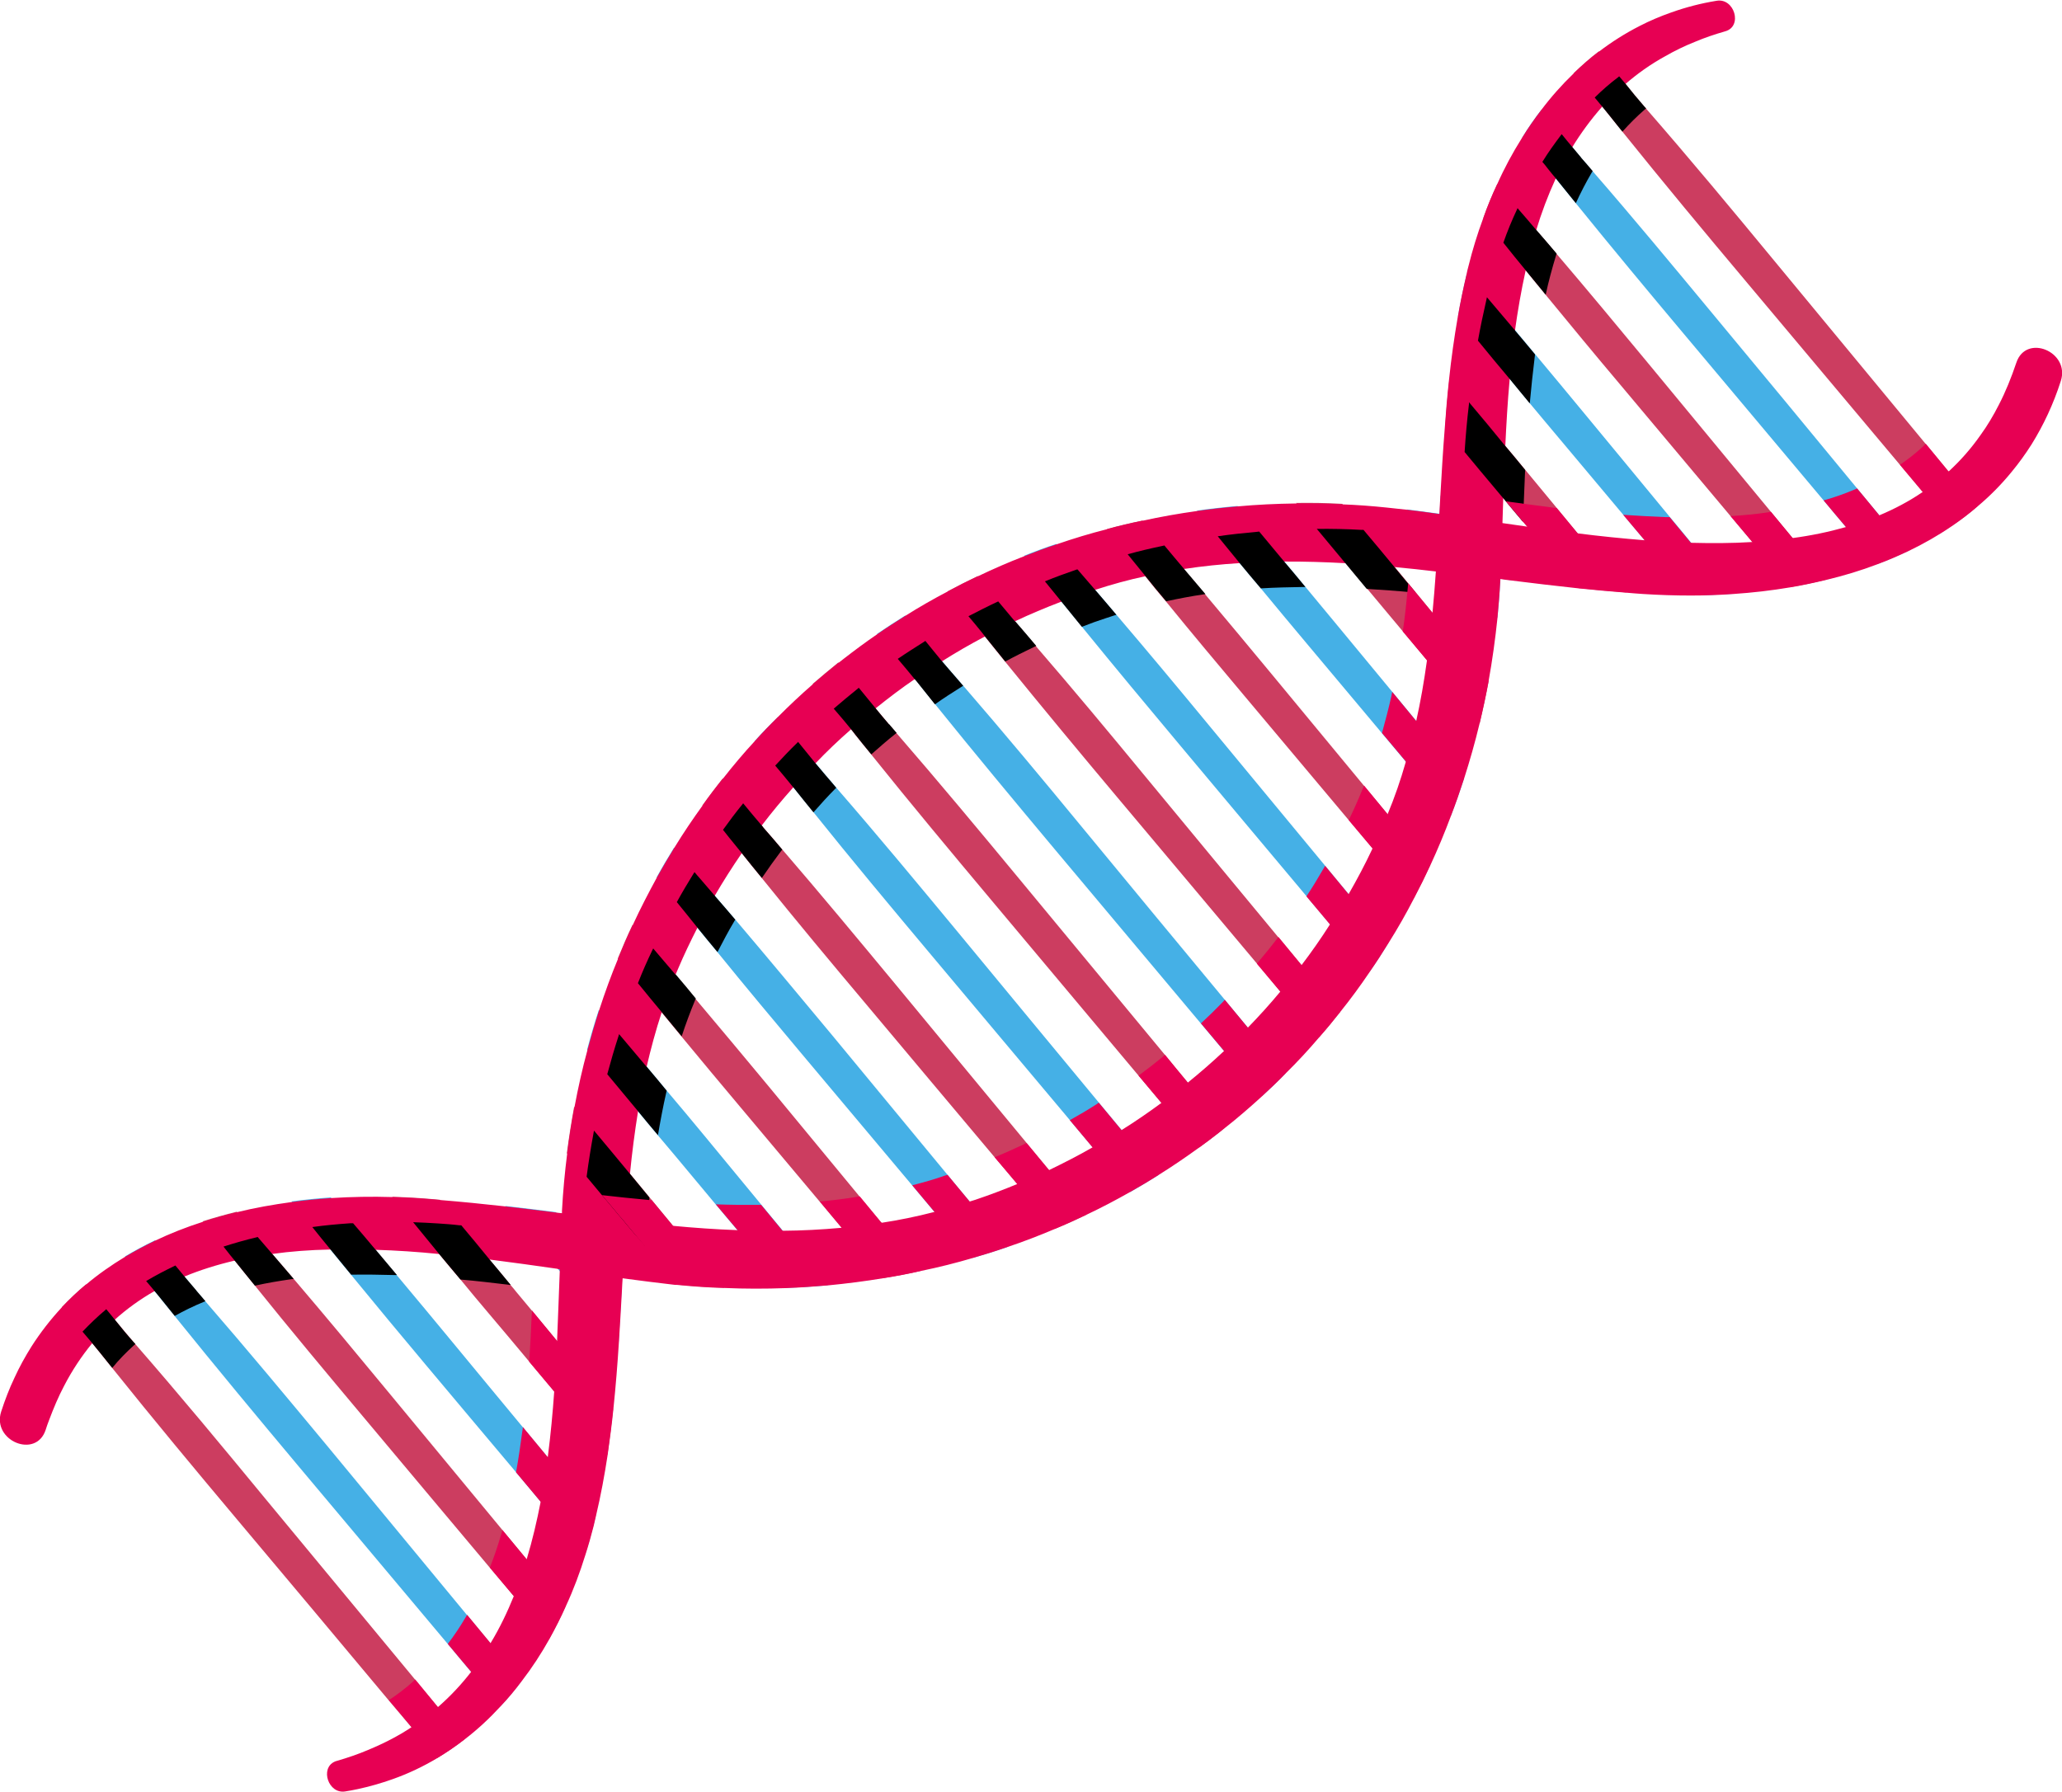 <svg xmlns="http://www.w3.org/2000/svg" fill="none" viewBox="0 0 168 146" height="146" width="168">
<path fill="#45B0E6" d="M155.496 44.876C154.67 45.271 153.803 45.635 152.924 45.968C152.642 45.635 152.37 45.313 152.088 44.969C151.764 44.574 151.44 44.2 151.116 43.804C150.865 43.513 150.614 43.211 150.374 42.92C149.767 42.202 149.172 41.484 148.576 40.776C144.792 36.271 141.018 31.766 137.234 27.261C134.254 23.712 131.306 20.165 128.4 16.575C127.846 15.899 127.303 15.222 126.759 14.546C126.529 14.265 126.299 13.984 126.069 13.703C125.944 13.537 125.808 13.381 125.672 13.214C125.4 12.881 125.139 12.559 124.857 12.226C124.574 11.893 124.292 11.57 124.01 11.227C124.491 10.426 125.024 9.666 125.588 8.938C125.797 9.198 126.006 9.437 126.205 9.697C126.55 10.124 126.895 10.54 127.24 10.956C127.522 11.3 127.815 11.664 128.097 11.997C128.348 12.299 128.588 12.59 128.829 12.871C129.142 13.235 129.467 13.599 129.77 13.963C133.073 17.761 136.282 21.642 139.492 25.512C143.443 30.267 147.384 35.033 151.304 39.798C151.91 40.527 152.496 41.255 153.102 41.973L153.688 42.691L154.796 44.023L155.506 44.886L155.496 44.876Z"></path>
<path fill="#45B0E6" d="M141.217 48.382C140.067 48.455 138.907 48.507 137.757 48.507C137.182 47.81 136.596 47.123 136.021 46.426C135.927 46.312 135.833 46.197 135.729 46.093C135.143 45.386 134.548 44.689 133.973 43.991C133.398 43.305 132.823 42.628 132.248 41.942C130.492 39.84 128.725 37.738 126.969 35.647C126.185 34.721 125.411 33.784 124.627 32.848C124.094 32.203 123.561 31.537 123.017 30.892C122.348 30.091 121.679 29.279 121.021 28.478C120.811 28.228 120.613 27.989 120.404 27.739C119.871 27.084 119.327 26.418 118.794 25.762C118.993 24.607 119.233 23.452 119.505 22.308C120.048 22.932 120.602 23.577 121.146 24.201L121.449 24.555C122.108 25.336 122.777 26.137 123.446 26.917C123.979 27.552 124.523 28.207 125.066 28.852C126.467 30.517 127.847 32.203 129.248 33.888C131.516 36.625 133.774 39.372 136.042 42.119C136.617 42.805 137.192 43.492 137.757 44.189C138.342 44.886 138.907 45.563 139.492 46.27C140.067 46.978 140.652 47.664 141.227 48.372L141.217 48.382Z"></path>
<path fill="#45B0E6" d="M122.233 47.321C122.181 48.341 122.097 49.35 122.003 50.349C121.344 49.558 120.675 48.757 120.006 47.966C119.682 47.571 119.348 47.175 119.013 46.77C118.386 46.031 117.769 45.292 117.142 44.553L116.713 44.044C116.598 43.908 116.484 43.763 116.369 43.627C115.783 42.92 115.187 42.223 114.612 41.515C115.48 41.619 116.389 41.744 117.299 41.869C117.33 41.369 117.351 40.86 117.372 40.371C117.853 40.932 118.323 41.505 118.794 42.077L118.971 42.285L121.407 45.23L123.09 47.269C122.797 47.238 122.515 47.196 122.243 47.144V47.3L122.233 47.321Z"></path>
<path fill="#45B0E6" d="M119.274 63.459C118.95 64.468 118.595 65.457 118.219 66.455C117.571 65.675 116.922 64.915 116.285 64.145C116.243 64.114 116.222 64.062 116.191 64.031C115.647 63.386 115.103 62.72 114.549 62.075C113.901 61.295 113.232 60.525 112.584 59.734C110.535 57.299 108.497 54.854 106.458 52.43C105.204 50.931 103.949 49.433 102.716 47.935C102.131 47.248 101.556 46.561 100.981 45.864C100.406 45.157 99.831 44.47 99.277 43.763C99.245 43.742 99.224 43.711 99.214 43.679C98.65 42.993 98.085 42.295 97.52 41.609C98.629 41.442 99.726 41.328 100.824 41.234C101.409 41.921 101.995 42.608 102.591 43.305C102.685 43.419 102.779 43.544 102.873 43.648C103.448 44.345 104.033 45.022 104.608 45.729C105.193 46.426 105.779 47.113 106.354 47.82C107.148 48.767 107.932 49.735 108.727 50.682L113.441 56.384L117.027 60.733L117.341 61.118L119.285 63.459H119.274Z"></path>
<path fill="#45B0E6" d="M113.127 76.808C112.647 77.62 112.134 78.4 111.591 79.17C111.068 78.546 110.535 77.911 110.012 77.276C109.908 77.151 109.803 77.016 109.688 76.891C109.249 76.35 108.8 75.83 108.35 75.299C107.723 74.54 107.075 73.791 106.448 73.031C103.029 68.963 99.621 64.884 96.203 60.806C93.496 57.57 90.799 54.334 88.133 51.056C87.579 50.38 87.014 49.683 86.46 48.996C86.011 48.445 85.572 47.904 85.122 47.352C85.101 47.321 85.07 47.29 85.049 47.248C84.934 47.102 84.819 46.957 84.704 46.811C84.286 46.301 83.868 45.791 83.429 45.292C84.296 44.938 85.174 44.616 86.063 44.324C86.492 44.855 86.92 45.386 87.359 45.885C87.485 46.052 87.631 46.208 87.757 46.364L87.798 46.405C88.258 46.936 88.729 47.477 89.189 48.018C89.774 48.705 90.359 49.381 90.934 50.068C93.475 53.044 95.973 56.04 98.461 59.058C101.628 62.876 104.775 66.705 107.953 70.534C108.58 71.304 109.228 72.064 109.855 72.834L111.225 74.498L111.507 74.831L113.127 76.787V76.808Z"></path>
<path fill="#45B0E6" d="M104.744 87.463C104.127 88.097 103.479 88.722 102.81 89.325C102.329 88.753 101.859 88.181 101.388 87.629C101.242 87.452 101.096 87.286 100.949 87.099C100.531 86.609 100.123 86.11 99.705 85.621C99.078 84.882 98.461 84.133 97.834 83.394C93.883 78.681 89.91 73.947 85.948 69.223C82.666 65.3 79.394 61.367 76.185 57.382C75.725 56.81 75.265 56.238 74.805 55.655C74.721 55.541 74.648 55.437 74.533 55.333C74.084 54.781 73.624 54.23 73.153 53.678C72.996 53.501 72.85 53.314 72.693 53.127C72.285 52.648 71.867 52.149 71.449 51.66C72.202 51.15 72.965 50.651 73.749 50.161C74.157 50.651 74.564 51.15 74.951 51.66C75.108 51.847 75.254 52.024 75.401 52.222C75.861 52.783 76.3 53.335 76.749 53.876L77.565 54.823C77.868 55.166 78.181 55.53 78.474 55.874C81.777 59.692 85.008 63.573 88.217 67.475C92.064 72.147 95.932 76.819 99.789 81.469C100.406 82.219 101.033 82.968 101.65 83.717L102.883 85.215L103.312 85.725L104.744 87.452V87.463Z"></path>
<path fill="#45B0E6" d="M94.395 95.745C93.632 96.224 92.848 96.702 92.074 97.139C91.614 96.588 91.154 96.047 90.705 95.495C90.548 95.318 90.402 95.141 90.245 94.944C89.827 94.455 89.409 93.955 89.001 93.466C88.384 92.738 87.788 92.01 87.171 91.281C83.356 86.734 79.519 82.177 75.704 77.62C72.526 73.832 69.359 70.035 66.275 66.185C65.721 65.508 65.177 64.822 64.634 64.145L64.55 64.052C64.1 63.49 63.63 62.939 63.16 62.377C63.024 62.221 62.888 62.054 62.762 61.898C62.334 61.399 61.905 60.899 61.477 60.4C62.083 59.724 62.721 59.068 63.379 58.423C63.797 58.922 64.205 59.432 64.613 59.932C64.759 60.098 64.884 60.275 65.031 60.452C65.512 61.045 65.972 61.628 66.442 62.189C66.735 62.543 67.038 62.886 67.31 63.219C67.592 63.532 67.864 63.854 68.135 64.187C71.47 68.026 74.732 71.96 77.972 75.872C81.83 80.543 85.687 85.215 89.544 89.866C90.161 90.605 90.768 91.333 91.374 92.072L92.587 93.539L93.057 94.111L94.416 95.755L94.395 95.745Z"></path>
<path fill="#45B0E6" d="M82.059 101.624C81.139 101.936 80.209 102.227 79.268 102.498C78.787 101.925 78.306 101.353 77.836 100.791C77.711 100.646 77.585 100.5 77.47 100.354C77.01 99.803 76.55 99.272 76.111 98.731C75.515 98.013 74.919 97.306 74.324 96.598C71.355 93.071 68.407 89.544 65.438 86.016C63.096 83.218 60.744 80.419 58.445 77.578C57.891 76.923 57.347 76.246 56.803 75.58C56.249 74.894 55.695 74.197 55.131 73.51C55.068 73.416 54.984 73.333 54.911 73.239C54.713 72.979 54.493 72.719 54.284 72.448C54.023 72.126 53.772 71.803 53.5 71.491C53.95 70.659 54.43 69.868 54.922 69.067C55.382 69.639 55.842 70.191 56.291 70.732L56.584 71.065C56.741 71.252 56.887 71.429 57.054 71.616C57.452 72.074 57.838 72.521 58.225 72.979C58.779 73.624 59.344 74.28 59.908 74.935C62.532 78.025 65.124 81.147 67.717 84.258C70.884 88.087 74.031 91.906 77.198 95.734C77.794 96.463 78.39 97.181 78.986 97.888C79.415 98.409 79.843 98.939 80.261 99.449C80.408 99.615 80.543 99.772 80.669 99.938C81.129 100.5 81.589 101.051 82.059 101.613V101.624Z"></path>
<path fill="#45B0E6" d="M67.436 104.735C66.317 104.839 65.188 104.901 64.038 104.943C63.453 104.246 62.857 103.559 62.282 102.851C62.115 102.664 61.958 102.466 61.801 102.279C61.205 101.582 60.62 100.885 60.034 100.188C59.459 99.501 58.874 98.814 58.299 98.128C57.264 96.889 56.219 95.641 55.184 94.392C54.651 93.758 54.107 93.112 53.574 92.478C53.03 91.833 52.497 91.177 51.954 90.532C51.295 89.741 50.636 88.94 49.978 88.149C49.811 87.941 49.623 87.723 49.455 87.515C48.912 86.859 48.368 86.193 47.835 85.538C48.117 84.445 48.441 83.374 48.786 82.302C49.33 82.947 49.884 83.603 50.428 84.248C50.511 84.352 50.605 84.456 50.699 84.56C51.358 85.34 52.016 86.11 52.675 86.901C53.219 87.546 53.762 88.212 54.306 88.857C55.372 90.106 56.417 91.375 57.463 92.634L62.01 98.148L65.449 102.31L65.69 102.602L67.436 104.714V104.735Z"></path>
<path fill="#45B0E6" d="M50.406 109.313C49.737 108.512 49.057 107.71 48.389 106.909C47.448 105.796 46.517 104.672 45.577 103.548L45.43 103.372C45.252 103.195 45.106 102.987 44.939 102.799C44.259 101.998 43.59 101.187 42.911 100.385C42.325 99.678 41.74 98.981 41.165 98.273C42.535 98.429 43.914 98.596 45.284 98.773C45.441 98.939 45.587 99.116 45.723 99.303C46.172 99.824 46.611 100.354 47.04 100.885C47.103 100.937 47.145 101.01 47.197 101.062L48.629 102.789L50.636 105.234C50.563 106.587 50.49 107.95 50.406 109.313Z"></path>
<path fill="#45B0E6" d="M48.545 123.474C48.482 123.765 48.419 124.046 48.336 124.337C48.137 125.128 47.918 125.898 47.667 126.678C47.019 125.898 46.36 125.128 45.712 124.337C45.691 124.316 45.66 124.285 45.649 124.254C45.106 123.619 44.552 122.964 44.019 122.329C43.36 121.549 42.701 120.748 42.043 119.967C39.576 117.033 37.119 114.12 34.663 111.186C32.624 108.751 30.596 106.316 28.589 103.861C28.014 103.163 27.439 102.477 26.875 101.769C26.383 101.176 25.902 100.583 25.422 99.98C25.348 99.876 25.265 99.792 25.192 99.688C24.7 99.095 24.23 98.492 23.749 97.899C24.815 97.753 25.882 97.649 26.948 97.576C27.554 98.273 28.15 98.97 28.746 99.657C28.767 99.678 28.798 99.709 28.809 99.74C29.394 100.427 29.969 101.103 30.554 101.8C31.14 102.498 31.725 103.184 32.31 103.892C33.858 105.733 35.394 107.596 36.921 109.438C38.802 111.727 40.694 113.995 42.576 116.274C43.245 117.075 43.904 117.886 44.573 118.687L46.182 120.644L46.559 121.091L48.524 123.474H48.545Z"></path>
<path fill="#45B0E6" d="M42.493 136.969C41.949 137.697 41.374 138.394 40.758 139.05L40.047 138.207L38.876 136.813L38.374 136.22C37.747 135.47 37.109 134.721 36.482 133.962C32.468 129.175 28.443 124.379 24.419 119.593C20.99 115.504 17.582 111.394 14.226 107.232C13.902 106.826 13.578 106.431 13.254 106.025C13.034 105.733 12.794 105.453 12.564 105.182C12.345 104.912 12.125 104.641 11.895 104.391C11.508 103.933 11.121 103.476 10.724 103.018C10.546 102.81 10.358 102.591 10.181 102.383C10.975 101.915 11.78 101.478 12.627 101.072C12.836 101.332 13.034 101.582 13.233 101.832C13.599 102.269 13.944 102.706 14.278 103.132L15 104.006C15.345 104.422 15.69 104.818 16.014 105.203C16.254 105.484 16.495 105.754 16.735 106.046C20.112 109.937 23.394 113.891 26.687 117.855C30.482 122.444 34.266 127.022 38.05 131.61C38.677 132.37 39.315 133.14 39.942 133.899L40.611 134.7L41.583 135.897L42.482 136.979L42.493 136.969Z"></path>
<path fill="#CC3D60" d="M161.111 41.255C160.442 41.838 159.72 42.379 158.978 42.878C158.759 42.618 158.539 42.347 158.33 42.098C157.922 41.63 157.536 41.151 157.138 40.662C156.971 40.475 156.804 40.267 156.637 40.069C156.02 39.33 155.403 38.602 154.786 37.863C150.636 32.931 146.507 27.989 142.357 23.057C138.918 18.968 135.52 14.879 132.175 10.717C131.851 10.311 131.517 9.905 131.192 9.489C130.973 9.208 130.753 8.948 130.534 8.678C130.335 8.428 130.126 8.189 129.917 7.939C129.499 7.45 129.06 6.94 128.642 6.441C128.495 6.285 128.36 6.118 128.224 5.952C128.872 5.327 129.551 4.724 130.262 4.183C130.367 4.318 130.471 4.443 130.586 4.578C131.036 5.14 131.485 5.681 131.924 6.232C132.102 6.43 132.259 6.638 132.426 6.826C132.928 7.46 133.45 8.085 133.952 8.667L134.109 8.844C137.684 12.944 141.155 17.126 144.615 21.319C148.702 26.272 152.8 31.214 156.887 36.167C157.504 36.916 158.121 37.665 158.738 38.414L159.239 39.028L160.41 40.423L161.1 41.255H161.111Z"></path>
<path fill="#CC3D60" d="M148.838 47.217C147.855 47.467 146.852 47.675 145.838 47.841C145.388 47.3 144.928 46.759 144.479 46.218C144.332 46.052 144.196 45.885 144.061 45.719C143.621 45.188 143.182 44.668 142.743 44.137C142.158 43.44 141.573 42.743 140.987 42.046C138.018 38.508 135.06 34.991 132.091 31.443C130.011 28.977 127.962 26.501 125.924 24.014C125.38 23.359 124.836 22.693 124.303 22.037C123.686 21.288 123.07 20.539 122.474 19.779C122.432 19.738 122.401 19.675 122.359 19.634C121.878 19.041 121.408 18.458 120.937 17.875L120.854 17.761C121.188 16.804 121.564 15.888 121.993 14.983C122.401 15.482 122.808 15.971 123.206 16.46C123.362 16.627 123.498 16.793 123.634 16.96L123.697 17.043C124.199 17.615 124.69 18.167 125.16 18.749C125.704 19.384 126.268 20.029 126.812 20.674C129.352 23.65 131.861 26.678 134.36 29.695C137.663 33.691 140.977 37.697 144.28 41.702L146.026 43.815L147.071 45.063L147.74 45.875L148.827 47.206L148.838 47.217Z"></path>
<path fill="#CC3D60" d="M132.52 48.278C131.213 48.174 129.917 48.06 128.62 47.925C128.046 47.238 127.481 46.562 126.906 45.875C126.655 45.573 126.404 45.271 126.164 44.98C125.578 44.272 124.983 43.575 124.397 42.868C124.303 42.753 124.209 42.639 124.105 42.524C123.645 41.973 123.174 41.411 122.693 40.849C122.641 40.776 122.568 40.693 122.505 40.61C122.296 40.35 122.066 40.09 121.857 39.84C121.397 39.299 120.948 38.758 120.498 38.206C120.111 37.749 119.735 37.291 119.348 36.833L117.738 34.887C117.822 33.545 117.947 32.192 118.094 30.84C118.627 31.485 119.17 32.13 119.704 32.775C120.017 33.16 120.341 33.535 120.655 33.93C121.334 34.731 122.003 35.543 122.662 36.354C123.153 36.927 123.634 37.52 124.115 38.102L124.272 38.29L126.843 41.401L130.262 45.542L130.837 46.239L132.53 48.289L132.52 48.278Z"></path>
<path fill="#CC3D60" d="M121.292 55.489C121.073 56.644 120.832 57.778 120.56 58.922C119.912 58.142 119.254 57.362 118.595 56.571C118.365 56.3 118.135 56.019 117.905 55.749C117.372 55.104 116.828 54.459 116.274 53.814C115.616 53.033 114.957 52.232 114.288 51.441C113.4 50.37 112.501 49.298 111.602 48.226C111.528 48.133 111.455 48.06 111.382 47.966C110.797 47.269 110.211 46.562 109.636 45.864C109.061 45.178 108.497 44.501 107.922 43.815C107.723 43.565 107.514 43.326 107.305 43.076C106.73 42.379 106.155 41.692 105.591 40.984C106.835 40.964 108.1 40.984 109.354 41.057C109.94 41.754 110.535 42.452 111.1 43.159C111.372 43.482 111.643 43.804 111.905 44.127C112.48 44.803 113.044 45.479 113.609 46.166L114.727 47.519L115.344 48.268L118.334 51.899L119.306 53.075L121.282 55.478L121.292 55.489Z"></path>
<path fill="#CC3D60" d="M116.516 70.503C116.108 71.408 115.658 72.303 115.198 73.177C114.623 72.48 114.049 71.803 113.463 71.106C113.411 71.034 113.338 70.961 113.285 70.888C112.794 70.305 112.313 69.712 111.822 69.129C111.184 68.359 110.526 67.6 109.888 66.83C107.024 63.428 104.18 60.036 101.326 56.633C99.204 54.105 97.072 51.566 94.992 49.007C94.406 48.32 93.842 47.633 93.288 46.936C92.807 46.343 92.336 45.76 91.856 45.178C91.761 45.053 91.657 44.928 91.563 44.813C91.092 44.241 90.643 43.679 90.193 43.107C91.134 42.847 92.106 42.618 93.079 42.42C93.612 43.024 94.145 43.638 94.668 44.252C94.73 44.335 94.793 44.397 94.856 44.48C95.378 45.105 95.922 45.739 96.445 46.374C97.03 47.061 97.615 47.748 98.201 48.445C100.009 50.588 101.797 52.752 103.595 54.916L111.132 64.031L113.055 66.362C113.557 66.976 114.09 67.6 114.603 68.214C114.634 68.255 114.655 68.287 114.697 68.339C115.313 69.067 115.909 69.806 116.516 70.524V70.503Z"></path>
<path fill="#CC3D60" d="M109.197 82.448C108.633 83.165 108.058 83.863 107.452 84.539C106.95 83.946 106.469 83.363 105.967 82.77C105.831 82.614 105.695 82.448 105.57 82.291L104.305 80.783C103.678 80.034 103.04 79.274 102.413 78.525C98.629 74.02 94.865 69.525 91.081 65.03C87.987 61.347 84.924 57.653 81.893 53.918C81.339 53.241 80.784 52.544 80.231 51.858C80.126 51.722 80.032 51.587 79.927 51.472C79.593 51.046 79.248 50.64 78.892 50.224C78.736 50.047 78.6 49.86 78.433 49.672C78.035 49.183 77.607 48.684 77.189 48.195C78.004 47.758 78.819 47.342 79.656 46.946C80.053 47.446 80.471 47.945 80.868 48.455C81.025 48.642 81.171 48.819 81.318 49.017C81.778 49.568 82.227 50.099 82.677 50.63C83.252 51.306 83.826 51.972 84.401 52.659C87.423 56.155 90.391 59.724 93.329 63.292C96.935 67.652 100.531 72.011 104.138 76.361C104.755 77.12 105.392 77.869 106.009 78.629L107.295 80.179L107.671 80.627L109.177 82.458L109.197 82.448Z"></path>
<path fill="#CC3D60" d="M99.81 91.895C99.643 92.041 99.465 92.166 99.298 92.311C98.775 92.728 98.231 93.123 97.688 93.518C97.228 92.956 96.757 92.415 96.297 91.864C96.141 91.677 95.984 91.489 95.827 91.302C95.419 90.823 95.012 90.334 94.604 89.845C93.987 89.107 93.37 88.378 92.754 87.64C88.781 82.895 84.809 78.161 80.826 73.416C77.502 69.452 74.198 65.488 70.968 61.461C70.529 60.92 70.09 60.389 69.662 59.848C69.557 59.703 69.442 59.567 69.327 59.422C68.867 58.849 68.397 58.298 67.905 57.736C67.749 57.559 67.613 57.382 67.456 57.195C67.048 56.717 66.62 56.217 66.212 55.728C66.891 55.145 67.581 54.563 68.303 53.98C68.71 54.469 69.118 54.968 69.505 55.468C69.662 55.655 69.808 55.832 69.954 56.03C70.414 56.602 70.874 57.164 71.334 57.715C71.7 58.163 72.066 58.589 72.421 59.016L73.028 59.724C76.436 63.657 79.77 67.662 83.084 71.668C87.025 76.434 90.966 81.199 94.907 85.954C95.513 86.703 96.13 87.442 96.747 88.191L97.96 89.658L98.419 90.22L99.799 91.895H99.81Z"></path>
<path fill="#CC3D60" d="M88.489 98.991C87.653 99.407 86.796 99.782 85.939 100.136C85.489 99.595 85.029 99.054 84.569 98.502C84.412 98.325 84.277 98.148 84.12 97.961C83.702 97.462 83.273 96.952 82.855 96.452C82.249 95.734 81.653 95.006 81.036 94.299C77.544 90.137 74.043 85.985 70.561 81.823C67.697 78.421 64.854 75.008 62.063 71.543C61.509 70.877 60.965 70.191 60.422 69.514C60.077 69.098 59.742 68.682 59.397 68.255C59.24 68.047 59.062 67.829 58.895 67.621C58.78 67.486 58.665 67.34 58.55 67.204C58.111 66.674 57.672 66.164 57.223 65.633C57.756 64.884 58.31 64.156 58.885 63.428C59.313 63.948 59.742 64.489 60.16 64.999C60.286 65.155 60.411 65.3 60.536 65.457C61.028 66.07 61.54 66.674 62.042 67.257L62.178 67.413C62.7 68.006 63.213 68.609 63.735 69.223C66.809 72.792 69.83 76.434 72.84 80.065C76.436 84.435 80.043 88.774 83.639 93.133C84.245 93.862 84.841 94.6 85.447 95.318C85.845 95.807 86.263 96.307 86.671 96.806C86.827 96.993 86.984 97.181 87.141 97.368C87.59 97.919 88.04 98.45 88.489 98.991Z"></path>
<path fill="#CC3D60" d="M75.066 103.548C74.052 103.788 73.028 103.975 72.014 104.142C71.428 103.455 70.853 102.768 70.278 102.081C70.258 102.061 70.247 102.05 70.226 102.029C69.662 101.353 69.097 100.687 68.543 100.021C67.958 99.314 67.362 98.627 66.787 97.919C64.633 95.35 62.47 92.779 60.316 90.21C58.706 88.295 57.117 86.391 55.529 84.466C54.985 83.811 54.441 83.145 53.898 82.489C53.25 81.709 52.612 80.918 51.964 80.138C51.41 79.472 50.877 78.785 50.333 78.109C50.709 77.183 51.107 76.257 51.535 75.362C51.661 75.508 51.797 75.653 51.922 75.809C52.309 76.246 52.685 76.704 53.072 77.151C53.124 77.193 53.156 77.245 53.208 77.297C53.814 78.005 54.41 78.723 55.027 79.43C55.581 80.075 56.135 80.741 56.668 81.397C58.654 83.748 60.609 86.1 62.574 88.462L70.028 97.493L71.773 99.605C72.286 100.209 72.766 100.812 73.289 101.415C73.352 101.509 73.425 101.582 73.498 101.676C74.01 102.3 74.533 102.924 75.056 103.548H75.066Z"></path>
<path fill="#CC3D60" d="M59.01 104.932C57.735 104.901 56.449 104.797 55.174 104.683C54.599 103.996 54.034 103.32 53.459 102.633C52.623 101.644 51.797 100.666 50.971 99.668L50.762 99.407C50.532 99.147 50.292 98.866 50.072 98.596C49.727 98.19 49.393 97.795 49.048 97.378L48.964 97.274C48.567 96.817 48.191 96.359 47.804 95.891C47.26 95.256 46.727 94.6 46.184 93.966C46.351 92.696 46.55 91.427 46.779 90.178C47.323 90.823 47.856 91.479 48.41 92.134C48.713 92.499 49.017 92.863 49.32 93.227C49.989 94.018 50.658 94.829 51.316 95.63L52.926 97.576L53.104 97.784L54.787 99.824C55.372 100.531 55.958 101.228 56.522 101.925C56.784 102.237 57.045 102.55 57.296 102.862C57.871 103.559 58.446 104.235 59.01 104.922V104.932Z"></path>
<path fill="#CC3D60" d="M49.957 114.796C49.821 116.034 49.675 117.293 49.487 118.552C48.818 117.751 48.159 116.96 47.501 116.169C47.239 115.868 46.978 115.566 46.737 115.264L45.128 113.35C44.459 112.559 43.789 111.747 43.12 110.957C42.023 109.635 40.915 108.324 39.807 107.013C39.044 106.108 38.27 105.192 37.528 104.277C36.932 103.58 36.347 102.883 35.772 102.175C35.218 101.509 34.653 100.812 34.099 100.136C33.953 99.959 33.817 99.792 33.67 99.615C33.096 98.918 32.52 98.232 31.956 97.524C32.688 97.545 33.42 97.576 34.151 97.628C34.716 97.67 35.27 97.711 35.824 97.763C36.42 98.46 37.005 99.158 37.58 99.865C37.779 100.115 37.988 100.354 38.186 100.604C38.761 101.28 39.315 101.957 39.869 102.633C40.455 103.33 41.051 104.027 41.615 104.735C41.772 104.912 41.918 105.088 42.065 105.276L43.34 106.805L45.358 109.25C45.891 109.895 46.424 110.54 46.957 111.186C47.291 111.591 47.626 111.987 47.961 112.403C48.63 113.204 49.299 114.016 49.957 114.817V114.796Z"></path>
<path fill="#CC3D60" d="M46.079 130.892C45.671 131.797 45.232 132.671 44.752 133.525C44.333 133.025 43.905 132.515 43.487 132.016C43.267 131.756 43.058 131.496 42.828 131.236C42.514 130.84 42.18 130.455 41.845 130.049C41.208 129.28 40.549 128.52 39.911 127.75C36.451 123.64 33.012 119.52 29.552 115.4C26.594 111.872 23.646 108.345 20.771 104.766C20.206 104.069 19.652 103.382 19.098 102.695C18.858 102.404 18.628 102.123 18.398 101.821C18.335 101.738 18.273 101.665 18.21 101.582C17.938 101.239 17.645 100.906 17.373 100.552C17.091 100.209 16.788 99.865 16.506 99.522C17.426 99.231 18.356 98.97 19.287 98.742C19.652 99.178 20.008 99.615 20.363 100.042C20.572 100.302 20.792 100.552 21.001 100.802C21.053 100.864 21.095 100.926 21.158 100.989C21.492 101.384 21.816 101.759 22.151 102.144C22.747 102.831 23.332 103.517 23.928 104.214C26.583 107.325 29.207 110.488 31.81 113.641C34.862 117.324 37.904 121.008 40.936 124.681C41.584 125.461 42.232 126.252 42.891 127.042L44.156 128.562L44.522 129.009L46.079 130.892Z"></path>
<path fill="#CC3D60" d="M37.841 141.734C37.141 142.285 36.399 142.785 35.625 143.253C35.489 143.097 35.353 142.931 35.217 142.775C34.747 142.202 34.266 141.64 33.796 141.068C33.712 140.964 33.618 140.86 33.524 140.756C32.907 140.028 32.301 139.289 31.674 138.561C27.555 133.629 23.436 128.718 19.297 123.796C15.878 119.728 12.47 115.628 9.146 111.477C8.812 111.061 8.477 110.645 8.143 110.228C7.923 109.958 7.724 109.708 7.505 109.448C7.244 109.136 6.993 108.834 6.721 108.522C6.355 108.085 5.979 107.648 5.613 107.211C5.425 106.982 5.226 106.764 5.027 106.524C5.655 105.869 6.313 105.224 7.014 104.651C7.181 104.859 7.359 105.068 7.515 105.276C7.902 105.754 8.278 106.222 8.665 106.691C8.895 106.972 9.115 107.253 9.345 107.523C9.867 108.168 10.39 108.792 10.913 109.396C10.954 109.438 10.986 109.49 11.028 109.531C14.613 113.641 18.094 117.845 21.565 122.059C25.652 126.99 29.74 131.933 33.827 136.875C34.444 137.624 35.061 138.373 35.677 139.122L36.001 139.528L37.35 141.151L37.852 141.755L37.841 141.734Z"></path>
<path fill="#E70053" d="M74.534 55.333C73.436 56.082 72.37 56.893 71.335 57.726C70.645 58.277 69.986 58.839 69.338 59.432C68.335 60.306 67.362 61.232 66.442 62.2C65.815 62.834 65.219 63.49 64.634 64.156C63.745 65.155 62.878 66.195 62.062 67.267C61.498 67.995 60.954 68.744 60.442 69.514C59.669 70.638 58.926 71.803 58.236 72.99C57.735 73.843 57.264 74.717 56.825 75.591C56.261 76.694 55.727 77.807 55.247 78.941C55.173 79.108 55.111 79.264 55.038 79.43C54.619 80.45 54.233 81.469 53.909 82.5C53.428 83.956 53.031 85.444 52.685 86.922C52.414 88.129 52.184 89.346 51.985 90.553C51.713 92.238 51.494 93.934 51.327 95.641C51.191 96.91 51.097 98.18 51.002 99.449C51.002 99.522 51.002 99.605 50.992 99.678C50.888 101.166 50.804 102.643 50.731 104.142C50.699 104.506 50.689 104.859 50.668 105.234C50.584 106.597 50.522 107.95 50.428 109.323C50.313 111.144 50.166 112.975 49.978 114.796C49.853 116.045 49.685 117.293 49.508 118.552C49.257 120.196 48.954 121.85 48.567 123.484C48.504 123.775 48.431 124.067 48.368 124.348C48.17 125.128 47.95 125.908 47.699 126.689C47.25 128.135 46.727 129.54 46.1 130.892C45.703 131.797 45.253 132.671 44.783 133.525C44.103 134.742 43.35 135.897 42.525 136.969C41.981 137.697 41.406 138.394 40.779 139.05C39.88 140.028 38.908 140.933 37.862 141.734C37.151 142.285 36.42 142.785 35.646 143.253C34.496 143.94 33.263 144.533 31.956 144.991C31.047 145.313 30.106 145.584 29.134 145.792C28.799 145.865 28.465 145.927 28.13 145.979C26.75 146.208 26.06 144.096 27.262 143.555C27.315 143.534 27.367 143.503 27.44 143.492C28.339 143.232 29.186 142.941 29.991 142.598C31.276 142.067 32.468 141.453 33.545 140.735C34.308 140.236 35.029 139.684 35.698 139.091C36.702 138.217 37.601 137.25 38.406 136.209C38.981 135.47 39.504 134.69 39.984 133.868C40.716 132.661 41.333 131.371 41.877 130.029C42.274 129.051 42.619 128.041 42.922 127.022C43.382 125.503 43.748 123.931 44.061 122.319C44.291 121.122 44.479 119.905 44.636 118.687C44.866 116.908 45.033 115.119 45.159 113.329C45.253 111.956 45.337 110.572 45.389 109.219C45.472 107.273 45.535 105.38 45.608 103.538C45.598 103.496 45.608 103.444 45.608 103.392C45.65 101.988 45.703 100.604 45.765 99.293C45.765 99.126 45.786 98.97 45.786 98.814C45.786 98.773 45.786 98.721 45.786 98.679C45.87 97.097 46.016 95.526 46.215 93.966C46.371 92.707 46.57 91.437 46.811 90.189C47.103 88.628 47.448 87.078 47.866 85.548C48.159 84.456 48.473 83.384 48.818 82.312C49.278 80.887 49.79 79.482 50.365 78.098C50.741 77.172 51.138 76.257 51.567 75.352C52.173 74.03 52.842 72.75 53.532 71.481C53.992 70.659 54.463 69.858 54.954 69.057C55.675 67.881 56.438 66.747 57.254 65.623C57.787 64.874 58.341 64.135 58.926 63.417C59.742 62.377 60.599 61.357 61.498 60.389C62.104 59.713 62.731 59.058 63.39 58.413C64.299 57.497 65.251 56.602 66.244 55.739C66.923 55.156 67.624 54.573 68.335 54.001C68.46 53.897 68.606 53.793 68.732 53.689C69.631 52.992 70.54 52.315 71.471 51.681C72.223 51.16 72.986 50.671 73.76 50.182C74.879 49.475 76.028 48.819 77.199 48.205C78.015 47.768 78.83 47.352 79.677 46.957C80.921 46.364 82.175 45.812 83.451 45.323C84.318 44.98 85.196 44.647 86.085 44.356C87.444 43.887 88.813 43.471 90.214 43.117C91.165 42.857 92.127 42.628 93.099 42.431C94.563 42.108 96.047 41.848 97.531 41.64C98.629 41.484 99.737 41.359 100.835 41.265C102.413 41.12 104.002 41.047 105.591 41.026C106.835 41.016 108.1 41.026 109.355 41.099C110.557 41.141 111.769 41.234 112.971 41.359C113.505 41.422 114.048 41.474 114.613 41.536C115.491 41.64 116.379 41.754 117.299 41.89C117.801 41.952 118.292 42.035 118.805 42.098C119.986 42.264 121.198 42.441 122.432 42.628C123.08 42.722 123.739 42.816 124.397 42.909C125.756 43.107 127.136 43.294 128.526 43.461C130.335 43.69 132.164 43.877 133.983 44.023C135.248 44.127 136.503 44.189 137.757 44.231C139.45 44.272 141.113 44.272 142.754 44.168C143.872 44.096 144.97 44.002 146.047 43.846C147.542 43.648 148.995 43.346 150.385 42.951C151.315 42.691 152.235 42.368 153.113 41.994C154.357 41.474 155.539 40.849 156.636 40.1C157.389 39.601 158.1 39.049 158.758 38.425C159.71 37.551 160.588 36.562 161.372 35.439C161.915 34.69 162.407 33.868 162.856 32.983C163.4 31.932 163.86 30.798 164.278 29.56C165.072 27.157 168.668 28.665 167.905 31.038C167.299 32.942 166.484 34.658 165.522 36.209C165.02 36.999 164.487 37.738 163.901 38.446C163.055 39.486 162.124 40.423 161.11 41.276C160.441 41.858 159.72 42.4 158.988 42.899C157.891 43.648 156.72 44.314 155.507 44.897C154.671 45.292 153.814 45.667 152.936 45.989C151.619 46.489 150.249 46.905 148.859 47.238C147.866 47.477 146.873 47.696 145.859 47.862C144.322 48.122 142.775 48.299 141.228 48.403C140.078 48.486 138.917 48.528 137.767 48.528C136.461 48.528 135.154 48.486 133.868 48.403C133.429 48.372 132.98 48.341 132.53 48.299C131.224 48.195 129.927 48.081 128.621 47.945C126.781 47.748 124.93 47.529 123.111 47.3C122.829 47.269 122.537 47.227 122.265 47.186C121.167 47.061 120.101 46.926 119.024 46.79C118.355 46.718 117.697 46.634 117.027 46.572C115.888 46.437 114.759 46.312 113.62 46.208C112.292 46.083 110.964 45.979 109.637 45.895C107.975 45.802 106.292 45.75 104.619 45.76C103.427 45.76 102.204 45.812 101.002 45.885C99.497 45.979 97.981 46.135 96.465 46.364C95.42 46.52 94.364 46.718 93.308 46.957C91.939 47.248 90.58 47.623 89.21 48.07C88.97 48.143 88.74 48.205 88.51 48.289C87.82 48.517 87.141 48.757 86.472 49.027C85.186 49.516 83.921 50.047 82.687 50.63C81.862 51.025 81.036 51.431 80.241 51.868C79.039 52.503 77.879 53.169 76.75 53.886C75.997 54.355 75.255 54.844 74.534 55.353V55.333Z"></path>
<path fill="#E70053" d="M99.811 91.895C99.643 92.03 99.455 92.176 99.288 92.311C98.765 92.728 98.232 93.123 97.689 93.518C96.612 94.299 95.514 95.048 94.396 95.745C93.632 96.234 92.859 96.692 92.064 97.139C90.894 97.805 89.702 98.429 88.489 99.002C87.643 99.407 86.796 99.792 85.939 100.146C84.663 100.687 83.367 101.187 82.06 101.624C81.141 101.946 80.21 102.237 79.269 102.508C77.889 102.914 76.489 103.268 75.067 103.559C74.053 103.798 73.039 103.985 72.004 104.152C70.499 104.402 68.962 104.599 67.436 104.745C66.317 104.839 65.188 104.922 64.038 104.964C62.366 105.026 60.693 105.026 59 104.953C57.724 104.922 56.439 104.828 55.163 104.703H55.017C53.637 104.547 52.205 104.36 50.7 104.162C50.344 104.11 49.978 104.058 49.612 104.017C48.306 103.829 46.947 103.621 45.567 103.424C45.515 103.413 45.462 103.424 45.42 103.392C43.602 103.132 41.741 102.872 39.87 102.633C38.511 102.466 37.141 102.31 35.761 102.185C34.036 102.009 32.301 101.894 30.576 101.842C29.332 101.8 28.109 101.79 26.886 101.821C25.276 101.852 23.698 101.967 22.151 102.185C21.116 102.321 20.102 102.508 19.109 102.726C17.687 103.059 16.318 103.486 15.011 104.027C14.164 104.37 13.359 104.766 12.575 105.213C11.415 105.879 10.338 106.649 9.335 107.554C8.687 108.137 8.07 108.782 7.495 109.479C6.648 110.509 5.874 111.664 5.205 112.965C4.756 113.818 4.369 114.734 4.003 115.712C3.899 115.972 3.805 116.242 3.721 116.513C2.937 118.906 -0.669 117.408 0.094 115.035C0.407 114.068 0.763 113.142 1.181 112.268C1.589 111.373 2.059 110.53 2.561 109.729C3.292 108.584 4.118 107.523 5.017 106.555C5.644 105.89 6.303 105.265 7.003 104.683C7.997 103.84 9.073 103.091 10.192 102.414C10.976 101.946 11.791 101.509 12.627 101.103C13.871 100.51 15.168 100 16.495 99.574C17.415 99.282 18.346 99.012 19.287 98.783C20.76 98.419 22.255 98.159 23.771 97.951C24.837 97.805 25.904 97.701 26.98 97.628C28.642 97.524 30.305 97.493 31.946 97.545C32.678 97.566 33.409 97.597 34.141 97.649C34.706 97.691 35.26 97.732 35.824 97.784C37.612 97.93 39.399 98.107 41.155 98.305C42.535 98.471 43.915 98.627 45.285 98.804C45.441 98.825 45.588 98.846 45.745 98.856C47.417 99.064 49.079 99.272 50.752 99.459C50.836 99.47 50.909 99.48 50.982 99.491C52.257 99.636 53.522 99.772 54.787 99.886C56.533 100.052 58.289 100.177 60.045 100.24C61.268 100.292 62.502 100.313 63.735 100.292C65.335 100.281 66.934 100.198 68.544 100.052C69.621 99.948 70.708 99.823 71.795 99.647C73.237 99.428 74.67 99.137 76.112 98.762C77.064 98.523 78.025 98.242 78.977 97.919C79.154 97.867 79.311 97.815 79.478 97.763C80.618 97.378 81.747 96.952 82.855 96.494C83.733 96.14 84.601 95.755 85.447 95.36C86.65 94.777 87.841 94.174 88.991 93.508C89.796 93.06 90.58 92.603 91.354 92.103C92.472 91.406 93.549 90.667 94.605 89.887C95.337 89.356 96.058 88.805 96.758 88.233C97.772 87.411 98.755 86.557 99.706 85.663C100.375 85.049 101.023 84.404 101.65 83.759C102.57 82.812 103.459 81.834 104.295 80.824C104.891 80.117 105.476 79.399 106.031 78.66C106.846 77.588 107.619 76.486 108.341 75.352C108.874 74.55 109.386 73.728 109.857 72.896C110.557 71.679 111.216 70.44 111.811 69.171C112.146 68.495 112.459 67.808 112.752 67.1C112.846 66.861 112.951 66.622 113.045 66.372C113.63 64.968 114.122 63.542 114.529 62.106C114.853 61.003 115.136 59.9 115.376 58.797C115.742 57.164 116.024 55.52 116.254 53.866C116.442 52.586 116.589 51.306 116.704 50.005C116.819 48.861 116.902 47.727 116.986 46.582C117.038 45.927 117.08 45.25 117.111 44.595C117.174 43.7 117.216 42.795 117.268 41.9C117.3 41.401 117.32 40.901 117.352 40.412C117.456 38.591 117.561 36.77 117.707 34.939C117.801 33.597 117.916 32.244 118.063 30.902C118.24 29.206 118.481 27.51 118.773 25.814C118.972 24.659 119.213 23.504 119.484 22.36C119.526 22.131 119.578 21.923 119.641 21.694C119.965 20.383 120.362 19.082 120.833 17.813C121.167 16.866 121.544 15.94 121.972 15.035C122.558 13.713 123.237 12.454 123.99 11.258C124.481 10.457 125.014 9.697 125.568 8.969C126.373 7.897 127.251 6.909 128.203 5.993C128.851 5.369 129.53 4.765 130.252 4.224C131.297 3.423 132.415 2.716 133.597 2.112C134.423 1.686 135.29 1.321 136.179 1.009C137.35 0.593 138.573 0.271 139.869 0.062C141.311 -0.177 142.001 2.143 140.569 2.549C139.702 2.799 138.897 3.069 138.113 3.402C137.245 3.746 136.44 4.141 135.677 4.578C134.464 5.244 133.388 6.014 132.405 6.867C131.726 7.45 131.098 8.074 130.513 8.719C129.603 9.749 128.798 10.852 128.077 12.028C127.586 12.85 127.136 13.693 126.739 14.577C126.122 15.919 125.589 17.334 125.15 18.791C124.826 19.863 124.533 20.966 124.293 22.079C123.938 23.681 123.655 25.325 123.425 26.98C123.248 28.291 123.112 29.622 122.997 30.933C122.829 32.765 122.725 34.596 122.641 36.396C122.579 37.842 122.526 39.257 122.474 40.651C122.453 41.317 122.432 41.983 122.411 42.628C122.38 43.898 122.328 45.136 122.275 46.322C122.275 46.614 122.255 46.905 122.234 47.186C122.234 47.238 122.234 47.29 122.234 47.342C122.181 48.361 122.098 49.36 122.004 50.37C121.826 52.086 121.585 53.814 121.282 55.499C121.073 56.654 120.822 57.799 120.551 58.943C120.185 60.473 119.756 61.981 119.275 63.48C118.951 64.478 118.606 65.488 118.219 66.476C117.707 67.85 117.143 69.202 116.526 70.534C116.108 71.439 115.669 72.324 115.209 73.198C114.571 74.436 113.881 75.653 113.139 76.829C112.648 77.63 112.135 78.421 111.602 79.191C110.85 80.304 110.045 81.407 109.198 82.458C108.633 83.176 108.059 83.873 107.452 84.56C106.595 85.569 105.696 86.537 104.745 87.473C104.128 88.118 103.48 88.722 102.821 89.335C101.849 90.22 100.856 91.084 99.811 91.906V91.895Z"></path>
<g style="mix-blend-mode:soft-light">
<path fill="black" d="M123.447 26.938C122.684 26.033 121.91 25.128 121.147 24.222C121.136 24.285 121.116 24.358 121.105 24.42C120.854 25.513 120.614 26.647 120.415 27.76C121.272 28.811 122.14 29.862 123.029 30.913C123.562 31.558 124.095 32.224 124.638 32.869C124.753 31.589 124.889 30.32 125.046 29.04C125.046 28.988 125.067 28.936 125.067 28.884C124.534 28.239 123.99 27.583 123.447 26.948V26.938ZM128.83 12.85C128.59 12.569 128.349 12.278 128.099 11.976C127.806 11.643 127.524 11.279 127.241 10.935C127.22 10.956 127.2 10.988 127.179 11.008C126.656 11.705 126.133 12.423 125.663 13.193C125.809 13.36 125.945 13.516 126.06 13.682C126.29 13.974 126.52 14.255 126.75 14.525C127.294 15.201 127.837 15.878 128.391 16.554C128.789 15.69 129.217 14.858 129.688 14.057C129.708 14.015 129.74 13.974 129.761 13.942C129.458 13.578 129.133 13.204 128.82 12.85H128.83ZM133.953 8.657C133.44 8.074 132.928 7.45 132.426 6.815C132.259 6.628 132.102 6.42 131.925 6.222C131.904 6.222 131.883 6.253 131.862 6.274C131.182 6.784 130.534 7.346 129.928 7.949C130.127 8.199 130.336 8.438 130.545 8.688C130.764 8.959 130.984 9.229 131.203 9.5C131.527 9.916 131.862 10.322 132.186 10.727C132.75 10.093 133.367 9.479 134.026 8.907C134.057 8.875 134.078 8.854 134.12 8.844L133.963 8.667L133.953 8.657ZM125.172 18.749C124.691 18.167 124.199 17.615 123.708 17.043L123.645 16.96C123.645 16.96 123.604 17.033 123.593 17.074C123.175 17.959 122.809 18.854 122.485 19.779C123.081 20.539 123.698 21.288 124.314 22.037C124.847 22.693 125.391 23.359 125.935 24.014C126.165 22.932 126.457 21.871 126.771 20.83C126.781 20.778 126.802 20.716 126.823 20.664C126.28 20.019 125.726 19.374 125.172 18.739V18.749ZM124.262 38.446C124.262 38.446 124.262 38.342 124.262 38.29L124.105 38.102C123.624 37.52 123.144 36.927 122.652 36.354C121.68 35.158 120.687 33.961 119.683 32.775V32.931C119.527 34.221 119.412 35.532 119.328 36.833C120.164 37.842 120.99 38.841 121.837 39.84C122.046 40.1 122.276 40.36 122.485 40.61C123.018 41.245 123.551 41.9 124.084 42.524C124.137 41.193 124.189 39.83 124.252 38.446H124.262ZM52.676 86.922C51.934 86.037 51.191 85.153 50.439 84.268C50.428 84.32 50.407 84.362 50.397 84.414C50.062 85.444 49.759 86.485 49.477 87.535C50.313 88.545 51.139 89.544 51.986 90.553C52.519 91.198 53.052 91.853 53.606 92.499C53.805 91.333 54.024 90.157 54.286 89.013C54.296 88.971 54.306 88.919 54.317 88.878C53.784 88.233 53.24 87.567 52.686 86.922H52.676ZM58.227 72.979C57.84 72.521 57.453 72.074 57.056 71.616C56.889 71.439 56.742 71.252 56.585 71.065C56.565 71.096 56.554 71.127 56.523 71.158C56.042 71.939 55.582 72.709 55.143 73.51C55.707 74.197 56.261 74.894 56.815 75.58C57.359 76.246 57.903 76.923 58.457 77.578C58.896 76.735 59.335 75.892 59.826 75.071C59.847 75.029 59.878 74.977 59.91 74.946C59.356 74.29 58.791 73.635 58.227 72.99V72.979ZM67.3 63.219C67.018 62.887 66.725 62.543 66.433 62.189C65.962 61.617 65.502 61.045 65.022 60.452C65.001 60.473 64.99 60.493 64.969 60.514C64.342 61.118 63.746 61.752 63.161 62.387C63.631 62.949 64.102 63.5 64.551 64.062L64.635 64.156C65.178 64.832 65.722 65.519 66.276 66.195C66.84 65.55 67.426 64.905 68.032 64.291C68.064 64.26 68.105 64.229 68.137 64.198C67.865 63.875 67.593 63.553 67.311 63.23L67.3 63.219ZM77.555 54.823L76.74 53.876C76.29 53.335 75.851 52.783 75.391 52.222C75.371 52.242 75.36 52.253 75.339 52.263C74.597 52.742 73.855 53.2 73.144 53.689C73.614 54.24 74.074 54.792 74.524 55.343C74.628 55.447 74.701 55.551 74.796 55.666C75.256 56.248 75.716 56.821 76.175 57.393C76.876 56.893 77.608 56.425 78.339 55.967C78.381 55.936 78.423 55.915 78.475 55.884C78.183 55.541 77.869 55.177 77.566 54.833L77.555 54.823ZM89.211 48.049C88.751 47.508 88.281 46.967 87.821 46.437L87.779 46.395C87.779 46.395 87.706 46.416 87.674 46.426C86.807 46.728 85.971 47.03 85.134 47.373C85.584 47.925 86.023 48.465 86.472 49.017C87.026 49.704 87.591 50.401 88.145 51.077C88.793 50.817 89.441 50.588 90.11 50.37C90.351 50.286 90.57 50.214 90.811 50.141C90.863 50.12 90.905 50.109 90.957 50.099C90.382 49.412 89.796 48.736 89.211 48.049ZM104.609 45.739C103.94 44.928 103.261 44.116 102.592 43.315C102.539 43.315 102.477 43.326 102.424 43.336C101.358 43.43 100.292 43.544 99.215 43.7C99.811 44.428 100.396 45.146 100.992 45.875C101.567 46.572 102.142 47.259 102.728 47.945C103.888 47.872 105.048 47.852 106.209 47.831C106.261 47.831 106.303 47.831 106.355 47.831C105.78 47.123 105.195 46.437 104.609 45.739ZM113.599 46.187C112.763 45.178 111.937 44.179 111.091 43.18H110.934C109.721 43.107 108.498 43.086 107.285 43.097C108.059 44.033 108.833 44.949 109.606 45.885C110.192 46.582 110.777 47.29 111.352 47.987C112.627 48.07 113.903 48.153 115.178 48.278H115.324L113.589 46.187H113.599ZM96.456 46.343C95.933 45.719 95.389 45.084 94.867 44.449C94.804 44.47 94.751 44.47 94.689 44.491C93.737 44.689 92.807 44.907 91.877 45.167C92.358 45.76 92.828 46.343 93.309 46.926C93.863 47.612 94.427 48.309 95.013 48.996C96.037 48.778 97.051 48.58 98.065 48.434C98.118 48.434 98.159 48.424 98.212 48.413C97.626 47.716 97.041 47.03 96.456 46.343ZM82.688 50.63C82.239 50.089 81.789 49.558 81.329 49.007L81.266 49.038C80.462 49.412 79.688 49.808 78.904 50.214C79.259 50.63 79.604 51.046 79.939 51.462C80.043 51.587 80.137 51.722 80.242 51.847C80.796 52.534 81.35 53.231 81.904 53.907C82.678 53.481 83.493 53.085 84.287 52.7C84.329 52.679 84.382 52.659 84.434 52.638C83.859 51.951 83.284 51.285 82.709 50.619L82.688 50.63ZM72.433 59.026C72.067 58.6 71.701 58.173 71.346 57.726C70.886 57.174 70.426 56.612 69.966 56.04L69.914 56.092C69.234 56.644 68.565 57.195 67.928 57.747C68.419 58.308 68.889 58.87 69.349 59.432C69.464 59.578 69.579 59.713 69.684 59.859C70.112 60.4 70.551 60.941 70.99 61.471C71.639 60.899 72.276 60.337 72.945 59.807L73.05 59.724L72.444 59.016L72.433 59.026ZM62.188 67.413L62.053 67.257C61.551 66.674 61.049 66.07 60.547 65.457C60.537 65.477 60.516 65.498 60.505 65.519C59.952 66.195 59.418 66.903 58.906 67.621C59.073 67.829 59.251 68.047 59.408 68.255C59.753 68.682 60.087 69.098 60.432 69.514C60.976 70.191 61.52 70.877 62.074 71.543C62.575 70.805 63.108 70.055 63.642 69.348C63.673 69.306 63.704 69.265 63.736 69.234C63.223 68.62 62.701 68.016 62.178 67.423L62.188 67.413ZM55.038 79.42C54.422 78.712 53.826 77.994 53.219 77.287C53.198 77.339 53.167 77.391 53.146 77.432C52.728 78.306 52.331 79.201 51.975 80.117C52.613 80.897 53.251 81.688 53.909 82.468C54.453 83.124 54.996 83.79 55.54 84.445C55.864 83.457 56.23 82.468 56.638 81.49C56.648 81.449 56.669 81.407 56.69 81.365C56.157 80.71 55.603 80.044 55.049 79.399L55.038 79.42ZM52.582 101.53C52.676 100.25 52.77 98.991 52.906 97.722V97.576L51.306 95.63C50.345 94.455 49.362 93.3 48.4 92.134C48.39 92.176 48.369 92.228 48.369 92.27C48.149 93.466 47.951 94.684 47.794 95.891C48.536 96.796 49.31 97.701 50.062 98.596C50.282 98.877 50.522 99.158 50.752 99.407L50.961 99.668C52.362 101.343 50.961 99.668 52.571 101.53H52.582ZM16.025 105.192C15.701 104.807 15.356 104.412 15.011 103.996L14.29 103.122C14.29 103.122 14.248 103.143 14.227 103.153C13.433 103.538 12.649 103.944 11.907 104.391C12.137 104.651 12.356 104.922 12.576 105.182C12.806 105.463 13.046 105.744 13.266 106.025C13.59 106.431 13.914 106.826 14.238 107.232C15.001 106.805 15.785 106.42 16.6 106.087C16.642 106.066 16.694 106.056 16.736 106.035C16.496 105.744 16.255 105.473 16.015 105.192H16.025ZM30.577 101.811C29.971 101.093 29.375 100.375 28.768 99.678C28.706 99.678 28.643 99.678 28.58 99.678C27.514 99.751 26.489 99.844 25.444 99.99C25.925 100.593 26.406 101.187 26.897 101.78C27.462 102.477 28.037 103.174 28.611 103.871C29.793 103.85 30.985 103.871 32.187 103.902C32.239 103.902 32.291 103.902 32.343 103.902C31.758 103.195 31.173 102.508 30.587 101.811H30.577ZM39.87 102.612C39.117 101.686 38.354 100.76 37.581 99.844H37.413C36.849 99.772 36.295 99.74 35.741 99.699C35.051 99.657 34.351 99.615 33.661 99.595C34.361 100.458 35.061 101.311 35.762 102.165C36.347 102.872 36.933 103.569 37.518 104.266C38.846 104.381 40.152 104.537 41.459 104.693C41.511 104.693 41.564 104.714 41.616 104.714C41.041 104.006 40.445 103.309 39.87 102.612ZM22.151 102.144C21.817 101.759 21.493 101.384 21.158 100.989C21.095 100.926 21.054 100.864 21.001 100.802C20.959 100.802 20.918 100.822 20.876 100.833C19.987 101.041 19.088 101.301 18.21 101.582C18.273 101.665 18.336 101.738 18.398 101.821C18.628 102.123 18.858 102.404 19.099 102.695C19.653 103.382 20.207 104.079 20.771 104.766C21.744 104.547 22.737 104.381 23.751 104.235C23.813 104.235 23.866 104.225 23.928 104.214C23.332 103.517 22.747 102.831 22.151 102.144ZM10.903 109.386C10.37 108.792 9.858 108.168 9.335 107.513C9.105 107.232 8.886 106.951 8.656 106.68C8.635 106.701 8.624 106.712 8.603 106.732C7.945 107.284 7.318 107.887 6.722 108.512C6.993 108.824 7.244 109.125 7.506 109.438C7.725 109.698 7.924 109.947 8.143 110.218C8.478 110.634 8.812 111.05 9.147 111.467C9.701 110.78 10.318 110.166 10.934 109.604C10.966 109.573 10.997 109.542 11.029 109.521C10.987 109.479 10.955 109.427 10.914 109.386H10.903Z"></path>
</g>
<g style="mix-blend-mode:soft-light">
<path fill="#E70053" d="M137.747 44.21C137.182 43.523 136.607 42.826 136.033 42.139C135.928 42.139 135.823 42.139 135.719 42.139C134.569 42.098 133.409 42.025 132.248 41.952C132.823 42.639 133.398 43.315 133.973 44.002C134.559 44.699 135.154 45.396 135.729 46.104C135.823 46.218 135.918 46.333 136.022 46.437C137.067 46.437 138.134 46.395 139.179 46.322C139.273 46.322 139.378 46.312 139.472 46.291C138.886 45.583 138.322 44.907 137.736 44.21H137.747ZM153.103 41.973C152.497 41.245 151.912 40.516 151.305 39.798C151.232 39.84 151.148 39.871 151.075 39.902C150.26 40.246 149.434 40.537 148.577 40.776C149.173 41.494 149.769 42.212 150.375 42.92C150.626 43.211 150.877 43.513 151.117 43.804C151.932 43.502 152.706 43.159 153.459 42.795C153.532 42.764 153.615 42.722 153.678 42.691L153.093 41.973H153.103ZM158.748 38.404C158.131 37.655 157.515 36.906 156.898 36.157C156.856 36.219 156.783 36.271 156.731 36.334C156.114 36.906 155.476 37.416 154.797 37.873C155.414 38.612 156.03 39.34 156.647 40.079C156.814 40.277 156.982 40.485 157.149 40.672C157.828 40.225 158.487 39.725 159.093 39.184C159.156 39.122 159.219 39.08 159.271 39.018L158.769 38.404H158.748ZM146.037 43.825L144.291 41.713L144.009 41.754C143.026 41.9 142.022 41.994 140.998 42.056C141.583 42.753 142.169 43.45 142.754 44.148C143.193 44.678 143.632 45.198 144.071 45.729C145.002 45.573 145.911 45.375 146.821 45.157C146.904 45.136 146.998 45.105 147.092 45.084L146.047 43.835L146.037 43.825ZM130.252 45.542L126.833 41.401C126.718 41.401 126.603 41.369 126.488 41.359C125.203 41.193 123.927 41.026 122.683 40.849C123.164 41.411 123.635 41.983 124.094 42.524C124.199 42.649 124.293 42.764 124.387 42.868C124.983 43.575 125.579 44.272 126.154 44.98C126.405 45.271 126.656 45.573 126.896 45.875C128.088 45.989 129.279 46.104 130.482 46.197L130.827 46.228L130.252 45.531V45.542ZM65.45 102.342L62.011 98.18C61.906 98.18 61.812 98.18 61.707 98.18C60.589 98.19 59.439 98.18 58.32 98.138C58.895 98.825 59.481 99.511 60.056 100.198C60.641 100.895 61.227 101.592 61.822 102.289C61.979 102.477 62.136 102.674 62.303 102.862C63.349 102.82 64.383 102.758 65.418 102.664C65.513 102.654 65.596 102.643 65.69 102.633L65.45 102.342ZM78.987 97.888C78.391 97.17 77.796 96.452 77.2 95.734C77.116 95.755 77.043 95.787 76.949 95.807C76.081 96.119 75.192 96.359 74.325 96.588C74.921 97.306 75.527 98.013 76.112 98.721C76.552 99.251 77.011 99.792 77.471 100.344C78.329 100.094 79.175 99.834 80.022 99.532C80.095 99.511 80.179 99.48 80.263 99.449C79.844 98.939 79.416 98.409 78.987 97.888ZM91.354 92.062C90.748 91.323 90.141 90.594 89.524 89.856C89.462 89.908 89.388 89.939 89.326 89.991C88.615 90.449 87.904 90.865 87.162 91.281C87.779 92.01 88.374 92.738 88.991 93.466C89.399 93.955 89.817 94.455 90.235 94.944C90.946 94.528 91.657 94.111 92.347 93.664C92.41 93.612 92.493 93.581 92.556 93.539L91.343 92.072L91.354 92.062ZM101.651 83.717C101.034 82.968 100.407 82.219 99.79 81.469C99.748 81.532 99.685 81.584 99.633 81.646C99.058 82.24 98.462 82.822 97.846 83.394C98.473 84.133 99.09 84.882 99.717 85.621C100.135 86.11 100.543 86.609 100.961 87.099C101.567 86.537 102.163 85.975 102.727 85.392L102.895 85.215L101.661 83.717H101.651ZM109.867 72.854C109.24 72.084 108.592 71.325 107.965 70.555C107.912 70.638 107.881 70.701 107.829 70.784C107.39 71.543 106.93 72.313 106.438 73.042C107.066 73.801 107.714 74.55 108.341 75.31C108.79 75.841 109.24 76.361 109.679 76.902C110.17 76.184 110.641 75.466 111.09 74.738C111.142 74.665 111.174 74.602 111.226 74.519L109.857 72.854H109.867ZM117.017 60.733L113.432 56.384C113.411 56.488 113.38 56.592 113.369 56.696C113.139 57.715 112.878 58.725 112.596 59.734C113.244 60.514 113.913 61.284 114.561 62.075C115.104 62.72 115.648 63.386 116.202 64.031C116.233 64.062 116.254 64.104 116.296 64.145C116.641 63.23 116.965 62.314 117.258 61.399C117.289 61.305 117.31 61.211 117.341 61.128L117.028 60.743L117.017 60.733ZM118.335 51.91L115.345 48.278L114.728 47.529L114.697 47.893C114.592 49.09 114.467 50.276 114.289 51.452C114.958 52.242 115.617 53.044 116.275 53.824C116.819 54.469 117.362 55.114 117.906 55.759C118.136 56.03 118.366 56.311 118.596 56.581C118.836 55.53 119.066 54.48 119.254 53.418C119.275 53.304 119.296 53.2 119.317 53.085L118.345 51.91H118.335ZM113.055 66.341L111.132 64.01C111.101 64.104 111.069 64.187 111.027 64.27C110.933 64.51 110.829 64.759 110.724 64.999C110.463 65.613 110.181 66.227 109.888 66.83C110.526 67.6 111.184 68.359 111.822 69.129C112.313 69.712 112.794 70.305 113.285 70.888C113.704 70.087 114.111 69.275 114.488 68.432C114.529 68.349 114.561 68.276 114.603 68.193C114.09 67.579 113.557 66.955 113.055 66.341ZM106.031 78.619C105.414 77.859 104.776 77.11 104.159 76.35C104.107 76.423 104.055 76.475 104.003 76.548C103.49 77.224 102.947 77.88 102.403 78.525C103.03 79.274 103.668 80.034 104.295 80.783L105.56 82.291C106.104 81.667 106.637 81.022 107.149 80.377C107.212 80.304 107.254 80.242 107.306 80.169L106.02 78.619H106.031ZM96.758 88.191C96.141 87.442 95.525 86.703 94.918 85.954C94.866 86.016 94.793 86.068 94.73 86.12C94.093 86.641 93.445 87.15 92.765 87.65C93.382 88.389 93.999 89.117 94.615 89.856C95.023 90.334 95.431 90.823 95.838 91.312C96.33 90.98 96.8 90.605 97.27 90.251C97.438 90.106 97.626 89.981 97.793 89.835C97.856 89.783 97.919 89.731 97.981 89.668L96.769 88.201L96.758 88.191ZM85.448 95.329C84.841 94.6 84.245 93.862 83.639 93.144C83.566 93.175 83.493 93.216 83.419 93.248C82.635 93.612 81.841 93.976 81.036 94.299C81.653 95.016 82.249 95.745 82.855 96.452C83.273 96.952 83.702 97.462 84.12 97.961C84.904 97.649 85.688 97.295 86.451 96.91C86.524 96.879 86.608 96.837 86.671 96.806C86.263 96.317 85.845 95.807 85.448 95.318V95.329ZM71.795 99.605L70.049 97.493C69.955 97.503 69.872 97.524 69.778 97.534C68.784 97.701 67.781 97.815 66.798 97.909C67.384 98.617 67.98 99.303 68.555 100.011C69.109 100.677 69.673 101.353 70.237 102.019C71.178 101.863 72.119 101.686 73.039 101.467C73.123 101.457 73.217 101.426 73.311 101.405C72.788 100.802 72.307 100.198 71.795 99.595V99.605ZM56.522 101.946C55.947 101.249 55.362 100.552 54.787 99.844L53.104 97.805L52.759 97.774C51.536 97.659 50.292 97.534 49.048 97.389C49.393 97.805 49.727 98.2 50.072 98.606C50.292 98.887 50.532 99.168 50.762 99.418L50.971 99.678C51.797 100.677 52.623 101.655 53.459 102.643C54.63 102.758 55.812 102.841 56.982 102.872C57.087 102.872 57.191 102.872 57.296 102.883C57.045 102.57 56.784 102.258 56.522 101.946ZM39.953 133.878C39.326 133.119 38.688 132.349 38.061 131.589C38.009 131.673 37.978 131.735 37.925 131.808C37.486 132.557 37.005 133.275 36.483 133.962C37.11 134.721 37.748 135.47 38.375 136.219L38.877 136.813C39.441 136.199 39.964 135.564 40.466 134.898C40.518 134.825 40.57 134.763 40.622 134.69L39.953 133.889V133.878ZM46.205 120.654L44.595 118.698C43.926 117.897 43.267 117.085 42.598 116.284C42.598 116.398 42.577 116.513 42.556 116.627C42.41 117.751 42.243 118.864 42.044 119.978C42.692 120.758 43.351 121.549 44.02 122.34C44.553 122.974 45.097 123.63 45.651 124.264C45.672 124.285 45.703 124.316 45.713 124.348C45.933 123.651 46.132 122.964 46.299 122.277C46.372 121.986 46.445 121.705 46.508 121.413C46.539 121.309 46.56 121.205 46.571 121.101L46.194 120.654H46.205ZM46.957 111.165C46.435 110.52 45.891 109.885 45.358 109.229L43.34 106.784C43.34 106.909 43.34 107.034 43.319 107.159C43.267 108.407 43.205 109.677 43.11 110.957C43.779 111.747 44.448 112.559 45.117 113.35L46.727 115.264C46.978 115.566 47.239 115.868 47.49 116.169C47.658 115.015 47.804 113.87 47.929 112.715L47.961 112.382C47.626 111.966 47.292 111.571 46.957 111.165ZM42.891 127.042C42.243 126.262 41.595 125.471 40.936 124.681C40.905 124.774 40.873 124.878 40.852 124.962C40.581 125.908 40.267 126.834 39.912 127.74C40.549 128.51 41.208 129.269 41.846 130.039C42.18 130.445 42.514 130.83 42.828 131.225C43.267 130.445 43.675 129.644 44.041 128.801C44.083 128.718 44.114 128.634 44.156 128.551L42.891 127.032V127.042ZM35.678 139.102C35.061 138.352 34.444 137.603 33.828 136.854C33.775 136.917 33.713 136.969 33.65 137.031C33.044 137.572 32.374 138.082 31.685 138.54C32.312 139.268 32.918 140.007 33.535 140.735C33.618 140.839 33.713 140.943 33.807 141.047C34.507 140.61 35.176 140.153 35.824 139.653C35.887 139.601 35.96 139.549 36.012 139.497L35.688 139.091L35.678 139.102Z"></path>
</g>
</svg>
